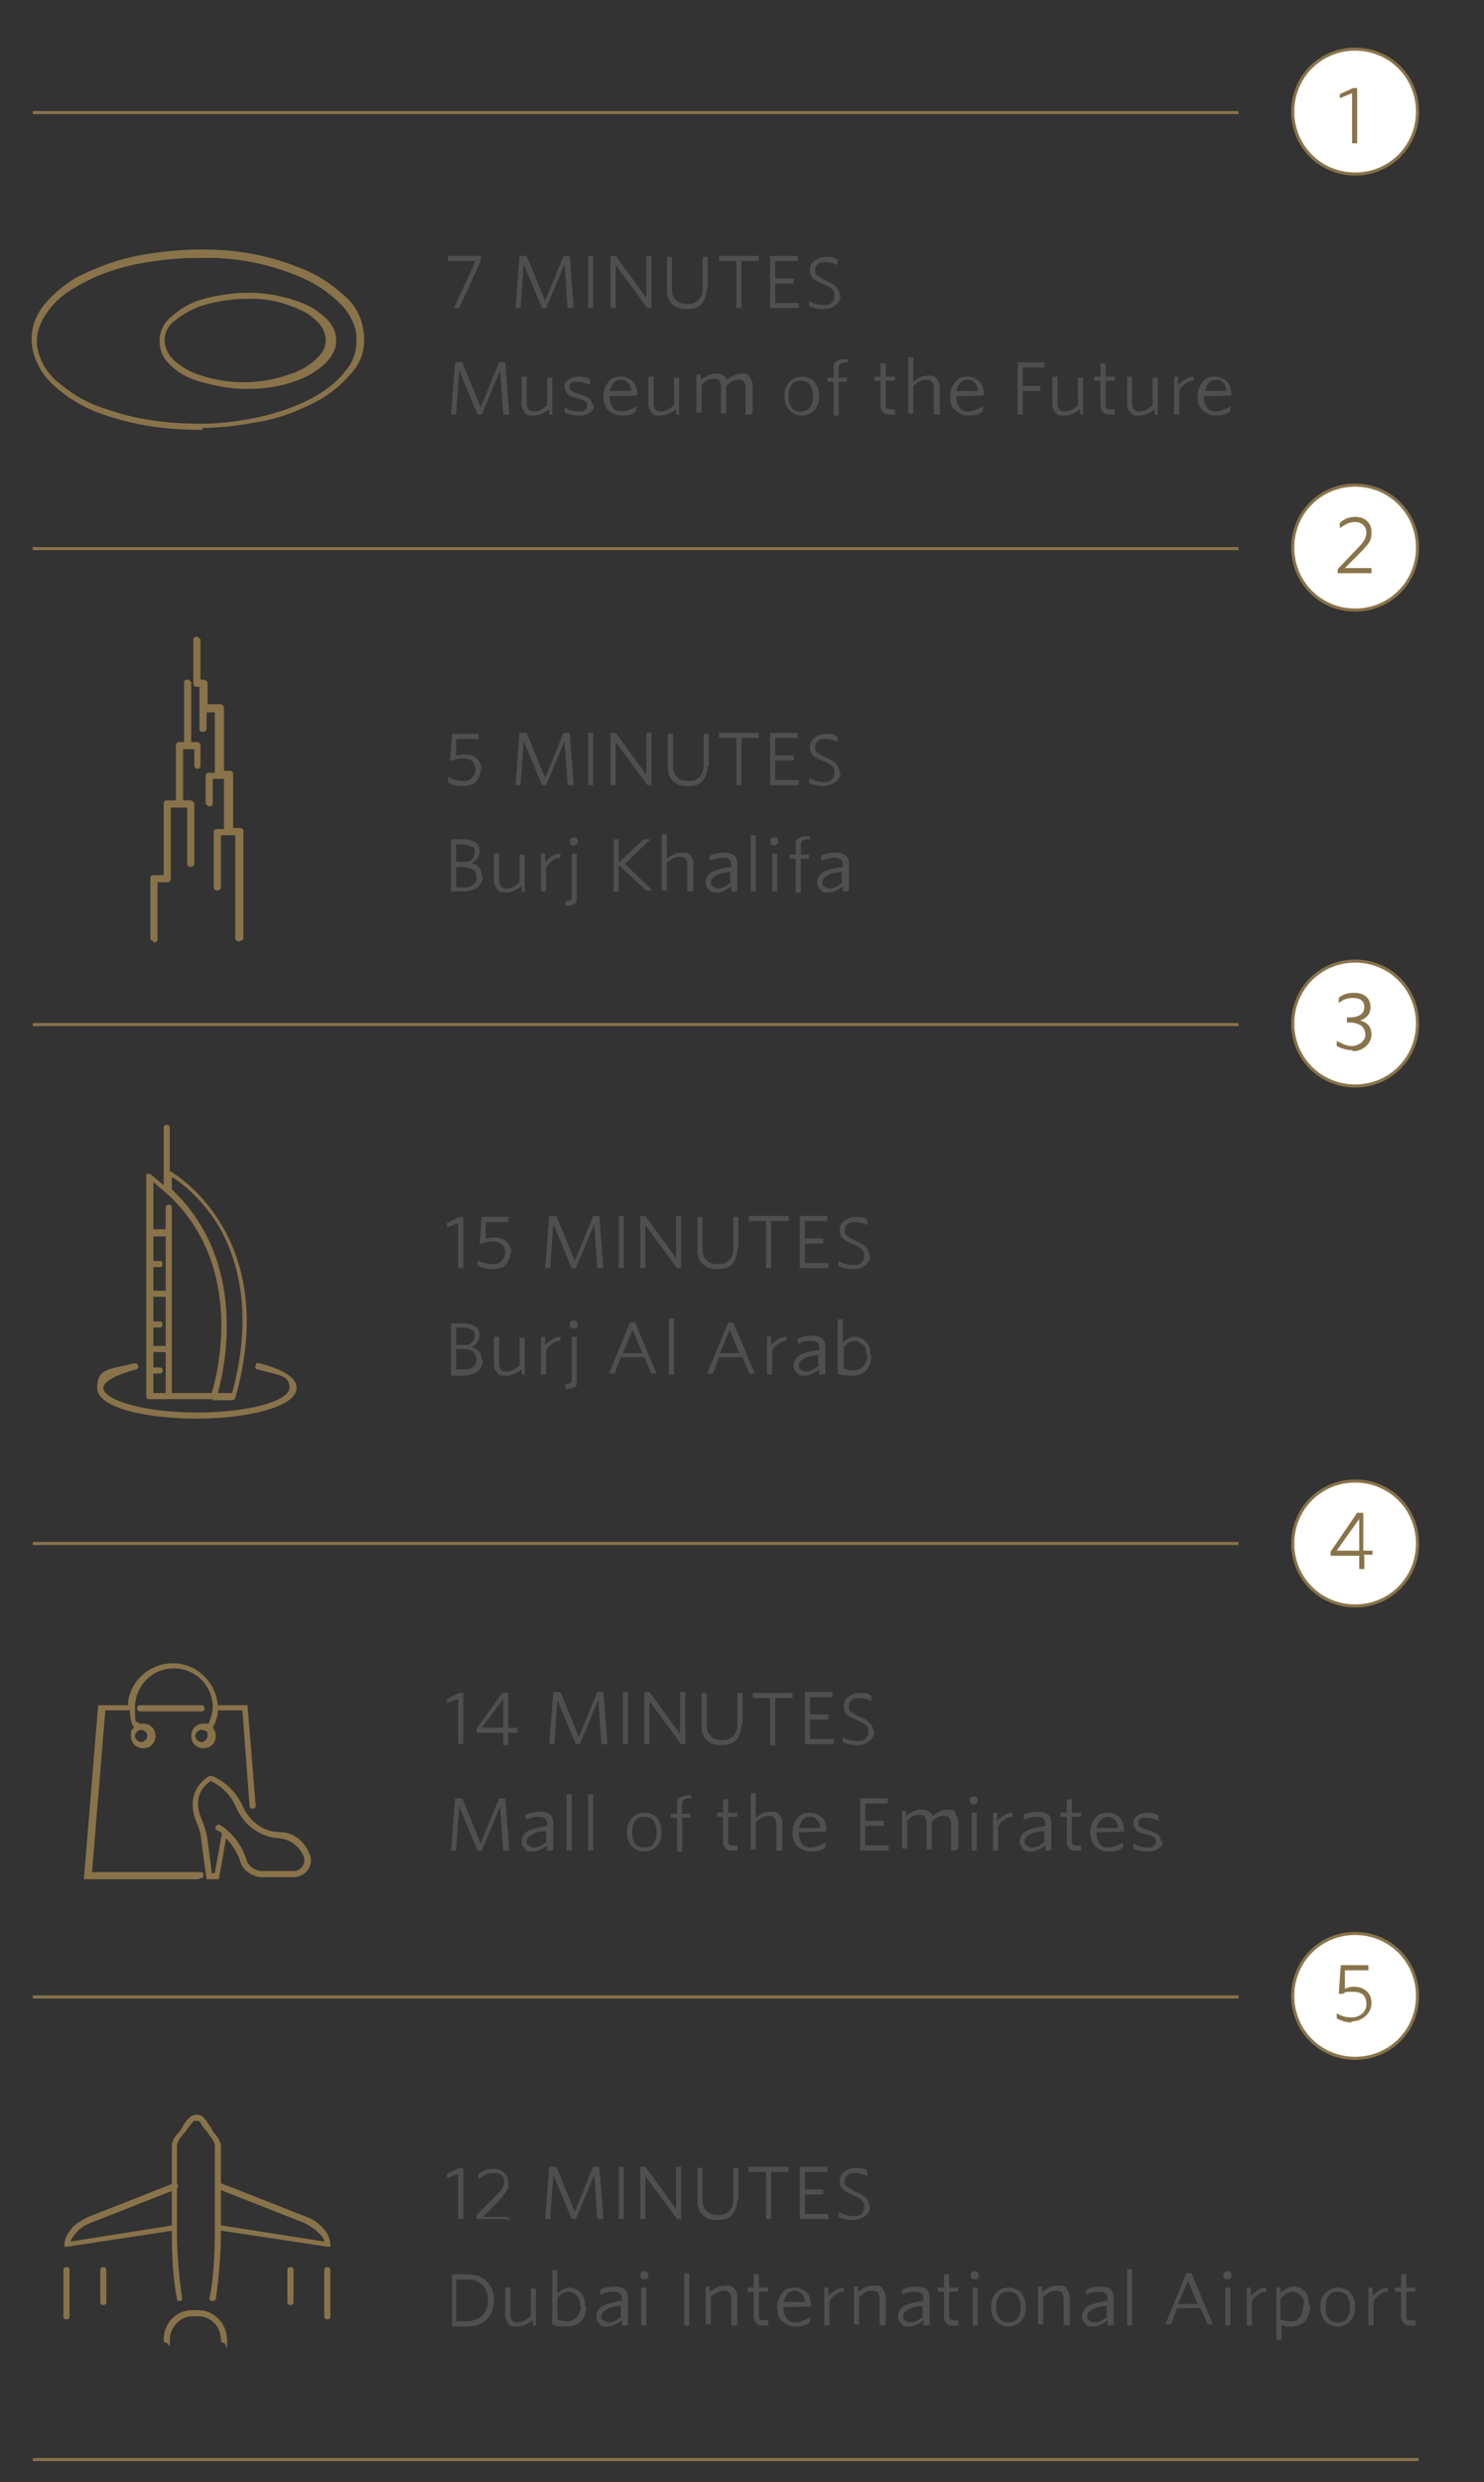 <?xml version="1.0" encoding="UTF-8"?> <svg xmlns="http://www.w3.org/2000/svg" xmlns:xlink="http://www.w3.org/1999/xlink" id="Layer_1" data-name="Layer 1" version="1.1" viewBox="0 0 145.1 242.5"><rect x="0" y="0" width="145.1" height="242.5" fill="#333333" stroke="none"/><defs><style> .cls-1 { clip-path: url(#clippath); } .cls-2, .cls-3 { fill: none; } .cls-2, .cls-4, .cls-5, .cls-6 { stroke-width: 0px; } .cls-3 { stroke: #89734a; stroke-miterlimit: 10; stroke-width: .3px; } .cls-7 { clip-path: url(#clippath-1); } .cls-8 { clip-path: url(#clippath-2); } .cls-9 { isolation: isolate; } .cls-4 { fill: #89734a; } .cls-5 { fill: #fff; } .cls-6 { fill: #4f4f4e; } </style><clipPath id="clippath"><rect class="cls-2" y="-60.5" width="145.1" height="303"></rect></clipPath><clipPath id="clippath-1"><rect class="cls-2" y="-60.5" width="145.1" height="303"></rect></clipPath><clipPath id="clippath-2"><rect class="cls-2" y="-60.5" width="145.1" height="303"></rect></clipPath></defs><g class="cls-1"><g><path class="cls-5" d="M132.5,201.1c3.4,0,6.1-2.7,6.1-6.1s-2.7-6.1-6.1-6.1-6.1,2.7-6.1,6.1,2.7,6.1,6.1,6.1"></path><path class="cls-3" d="M132.5,201.1c3.4,0,6.1-2.7,6.1-6.1s-2.7-6.1-6.1-6.1-6.1,2.7-6.1,6.1,2.7,6.1,6.1,6.1Z"></path><path class="cls-5" d="M132.5,156.9c3.4,0,6.1-2.7,6.1-6.1s-2.7-6.1-6.1-6.1-6.1,2.7-6.1,6.1,2.7,6.1,6.1,6.1"></path><path class="cls-3" d="M132.5,156.9c3.4,0,6.1-2.7,6.1-6.1s-2.7-6.1-6.1-6.1-6.1,2.7-6.1,6.1,2.7,6.1,6.1,6.1Z"></path><path class="cls-5" d="M132.5,106.1c3.4,0,6.1-2.7,6.1-6.1s-2.7-6.1-6.1-6.1-6.1,2.7-6.1,6.1,2.7,6.1,6.1,6.1"></path><path class="cls-3" d="M132.5,106.1c3.4,0,6.1-2.7,6.1-6.1s-2.7-6.1-6.1-6.1-6.1,2.7-6.1,6.1,2.7,6.1,6.1,6.1Z"></path><path class="cls-5" d="M132.5,59.6c3.4,0,6.1-2.7,6.1-6.1s-2.7-6.1-6.1-6.1-6.1,2.7-6.1,6.1,2.7,6.1,6.1,6.1"></path><path class="cls-3" d="M132.5,59.6c3.4,0,6.1-2.7,6.1-6.1s-2.7-6.1-6.1-6.1-6.1,2.7-6.1,6.1,2.7,6.1,6.1,6.1Z"></path><path class="cls-5" d="M132.5,17c3.4,0,6.1-2.7,6.1-6.1s-2.7-6.1-6.1-6.1-6.1,2.7-6.1,6.1,2.7,6.1,6.1,6.1"></path><path class="cls-3" d="M132.5,17c3.4,0,6.1-2.7,6.1-6.1s-2.7-6.1-6.1-6.1-6.1,2.7-6.1,6.1,2.7,6.1,6.1,6.1Z"></path></g></g><g class="cls-9"><g class="cls-9"><path class="cls-6" d="M47,25.5l-2.1,4.6h-.5c0-.1,2.1-4.6,2.1-4.6h-2.7v-.5c0,0,3.2,0,3.2,0v.4Z"></path></g></g><g class="cls-9"><g class="cls-9"><path class="cls-6" d="M56,30.1h-.5l-.3-4.3-1.8,4.3h-.4l-1.8-4.3-.3,4.3h-.5l.4-5.1h.7l1.8,4.4,1.8-4.4h.6l.4,5.1Z"></path></g><g class="cls-9"><path class="cls-6" d="M58,30.1h-.5v-5.1h.5v5.1Z"></path></g></g><g class="cls-9"><g class="cls-9"><path class="cls-6" d="M63.7,30.1h-.4l-3.1-4.2v4.2h-.5v-5.1h.5l3,4.1v-4.1h.5v5.1Z"></path></g><g class="cls-9"><path class="cls-6" d="M69.1,28.2c0,.6-.2,1.1-.5,1.5-.4.4-.8.5-1.5.5s-1.1-.2-1.4-.5c-.4-.4-.5-.8-.5-1.4v-3.2h.5v3.1c0,.5.1.9.4,1.1.2.3.6.4,1.1.4s.8-.1,1.1-.4.4-.7.4-1.1v-3.1h.5v3.1Z"></path></g></g><g class="cls-9"><g class="cls-9"><path class="cls-6" d="M74.2,25.5h-1.7v4.6h-.5v-4.6h-1.7v-.5h3.9v.5Z"></path></g></g><g class="cls-9"><g class="cls-9"><path class="cls-6" d="M78.1,30.1h-2.8v-5.1h2.7v.5h-2.2v1.7h1.8v.5c0,0-1.8,0-1.8,0v1.9h2.3v.5Z"></path></g></g><g class="cls-9"><g class="cls-9"><path class="cls-6" d="M82.2,28.8c0,.4-.2.8-.5,1-.3.3-.7.4-1.2.4s-1-.1-1.4-.3v-.5c.5.3,1,.4,1.4.4s.6,0,.8-.2.3-.4.3-.7,0-.4-.2-.6-.4-.3-.8-.5c-.5-.2-.9-.4-1.1-.6s-.3-.5-.3-.8.1-.7.4-.9c.3-.2.6-.4,1.1-.4s.9,0,1.2.3v.5c-.4-.2-.8-.3-1.2-.3s-.5,0-.7.2c-.2.1-.3.3-.3.6s0,.4.2.5c.1.1.4.3.8.5.5.2.9.4,1.1.7.2.2.3.5.3.9Z"></path></g></g><g class="cls-9"><g class="cls-9"><path class="cls-6" d="M49.7,40.5h-.5l-.3-4.3-1.8,4.3h-.4l-1.8-4.3-.3,4.3h-.5l.4-5.1h.7l1.8,4.4,1.8-4.4h.6l.4,5.1Z"></path></g><g class="cls-9"><path class="cls-6" d="M54.1,40.5h-.4v-.5c-.6.4-1,.6-1.5.6s-.7,0-.9-.3-.3-.5-.3-.8v-2.7h.5v2.6c0,.5.2.8.7.8s.8-.2,1.3-.6v-2.7h.5v3.7Z"></path></g></g><g class="cls-9"><g class="cls-9"><path class="cls-6" d="M58.1,39.5c0,.3-.1.6-.4.8-.3.2-.6.3-1.1.3s-1-.1-1.4-.3v-.5c.5.3,1,.4,1.4.4s.5,0,.6-.2c.2-.1.2-.2.2-.4s0-.3-.2-.4-.4-.2-.8-.3c-.4-.1-.8-.2-.9-.4s-.3-.4-.3-.7.1-.5.4-.7c.2-.2.6-.3.9-.3s.8,0,1.2.3v.5c-.5-.2-.8-.3-1.2-.3s-.5,0-.6.1c-.1,0-.2.2-.2.4s0,.3.2.4.4.2.7.3c.5.1.8.3,1,.4.2.2.3.4.3.7Z"></path></g><g class="cls-9"><path class="cls-6" d="M62.3,40.1c-.4.4-.9.5-1.5.5s-.9-.2-1.3-.5-.5-.8-.5-1.4.2-1,.5-1.4c.3-.4.7-.5,1.2-.5s.9.2,1.2.5c.3.3.4.8.4,1.3h0c0,.1-2.7.1-2.7.1,0,.5.1.8.3,1.1.2.3.5.4.9.4s.9-.2,1.4-.5v.5ZM60.7,37.1c-.3,0-.5.1-.7.3-.2.2-.3.5-.4.8h2.1c0-.3-.1-.6-.3-.8s-.4-.3-.7-.3Z"></path></g></g><g class="cls-9"><g class="cls-9"><path class="cls-6" d="M66.5,40.5h-.4v-.5c-.6.4-1,.6-1.5.6s-.7,0-.9-.3-.3-.5-.3-.8v-2.7h.5v2.6c0,.5.2.8.7.8s.8-.2,1.3-.6v-2.7h.5v3.7Z"></path><path class="cls-6" d="M73.4,40.5h-.5v-2.6c0-.5-.2-.8-.7-.8s-.8.2-1.2.6v2.7h-.5v-2.6c0-.5-.2-.8-.7-.8s-.8.2-1.2.6v2.7h-.5v-3.7h.4v.5c.6-.4,1-.6,1.5-.6s.9.2,1.1.6c.5-.4,1-.6,1.4-.6s.7,0,.8.3.3.5.3.8v2.7Z"></path></g></g><g class="cls-9"><g class="cls-9"><path class="cls-6" d="M79.6,37.3c.3.3.5.8.5,1.4s-.2,1.1-.5,1.4c-.3.3-.7.5-1.2.5s-.9-.2-1.2-.5c-.3-.3-.5-.8-.5-1.4s.2-1.1.5-1.4c.3-.3.7-.5,1.2-.5s.9.2,1.3.5ZM79.5,38.7c0-.4-.1-.8-.3-1.1s-.5-.4-.9-.4-.7.1-.9.4-.3.6-.3,1.1.1.8.3,1.1c.2.3.5.4.9.4s.7-.1.9-.4c.2-.3.3-.6.3-1.1Z"></path></g></g><g class="cls-9"><g class="cls-9"><path class="cls-6" d="M82.9,35.4c-.1,0-.2,0-.3,0-.4,0-.6.2-.6.6v.9h.8v.4c0,0-.8,0-.8,0v3.3h-.5v-3.3h-.6v-.4h.6v-.9c0-.3,0-.6.3-.7.2-.2.5-.2.8-.2s.2,0,.3,0v.5Z"></path><path class="cls-6" d="M87.6,40.5c-.2,0-.3,0-.5,0-.3,0-.6,0-.7-.2-.2-.1-.3-.4-.3-.7v-2.4h-.6v-.4h.6v-1.3h.5c0,0,0,1.3,0,1.3h.9v.4c0,0-.9,0-.9,0v2.3c0,.2,0,.3.1.4,0,0,.2.1.4.1s.3,0,.4,0v.4Z"></path></g><g class="cls-9"><path class="cls-6" d="M91.8,40.5h-.5v-2.6c0-.5-.2-.8-.7-.8s-.8.2-1.3.6v2.7h-.5v-5.5h.5c0,0,0,2.4,0,2.4.5-.4.9-.6,1.4-.6s.7,0,.9.3.3.5.3.8v2.7Z"></path></g></g><g class="cls-9"><g class="cls-9"><path class="cls-6" d="M96.2,40.1c-.4.4-.9.5-1.5.5s-.9-.2-1.3-.5-.5-.8-.5-1.4.2-1,.5-1.4c.3-.4.7-.5,1.2-.5s.9.2,1.2.5.4.8.4,1.3h0c0,.1-2.7.1-2.7.1,0,.5.1.8.3,1.1.2.3.5.4.9.4s.9-.2,1.4-.5v.5ZM94.6,37.1c-.3,0-.5.1-.7.3-.2.2-.3.5-.4.8h2.1c0-.3-.1-.6-.3-.8-.2-.2-.4-.3-.7-.3Z"></path></g></g><g class="cls-9"><g class="cls-9"><path class="cls-6" d="M102.1,35.9h-2.1v1.8h1.7v.5c0,0-1.7,0-1.7,0v2.3h-.5v-5.1h2.6v.5Z"></path></g></g><g class="cls-9"><g class="cls-9"><path class="cls-6" d="M106,40.5h-.4v-.5c-.6.4-1,.6-1.5.6s-.7,0-.9-.3c-.2-.2-.3-.5-.3-.8v-2.7h.5v2.6c0,.5.2.8.7.8s.8-.2,1.3-.6v-2.7h.5v3.7Z"></path><path class="cls-6" d="M109.1,40.5c-.2,0-.3,0-.5,0-.3,0-.6,0-.7-.2-.2-.1-.3-.4-.3-.7v-2.4h-.6v-.4h.6v-1.3h.5c0,0,0,1.3,0,1.3h.9v.4c0,0-.9,0-.9,0v2.3c0,.2,0,.3.1.4s.2.1.4.1.3,0,.4,0v.4Z"></path></g><g class="cls-9"><path class="cls-6" d="M113.3,40.5h-.4v-.5c-.6.4-1,.6-1.5.6s-.7,0-.9-.3c-.2-.2-.3-.5-.3-.8v-2.7h.5v2.6c0,.5.2.8.7.8s.8-.2,1.3-.6v-2.7h.5v3.7Z"></path></g></g><g class="cls-9"><g class="cls-9"><path class="cls-6" d="M116.7,37.2c-.3,0-.6.1-.8.3-.3.2-.5.4-.6.7v2.3h-.5v-3.7h.4v.8c.5-.5,1-.8,1.5-.8v.5Z"></path><path class="cls-6" d="M120.4,40.1c-.4.4-.9.5-1.5.5s-.9-.2-1.3-.5-.5-.8-.5-1.4.2-1,.5-1.4c.3-.4.7-.5,1.2-.5s.9.2,1.2.5.4.8.4,1.3h0c0,.1-2.7.1-2.7.1,0,.5.1.8.3,1.1.2.3.5.4.9.4s.9-.2,1.4-.5v.5ZM118.9,37.1c-.3,0-.5.1-.7.3-.2.2-.3.5-.4.8h2.1c0-.3-.1-.6-.3-.8-.2-.2-.4-.3-.7-.3Z"></path></g></g><g class="cls-9"><g class="cls-9"><path class="cls-6" d="M47,75.2c0,.5-.2.9-.5,1.2s-.8.4-1.3.4-1-.1-1.4-.4v-.5c.5.3,1,.4,1.4.4s.7,0,.9-.3c.2-.2.4-.5.4-.8s-.1-.6-.3-.8c-.2-.2-.5-.3-.9-.3s-.7,0-1,.2h-.3c0,0,.2-2.6.2-2.6h2.6v.5c0,0-2.2,0-2.2,0v1.6c.2,0,.5-.1.8-.1.5,0,.9.1,1.2.4s.5.6.5,1.1Z"></path></g></g><g class="cls-9"><g class="cls-9"><path class="cls-6" d="M56,76.7h-.5l-.3-4.3-1.8,4.3h-.4l-1.8-4.3-.3,4.3h-.5l.4-5.1h.7l1.8,4.4,1.8-4.4h.6l.4,5.1Z"></path></g><g class="cls-9"><path class="cls-6" d="M58,76.7h-.5v-5.1h.5v5.1Z"></path></g></g><g class="cls-9"><g class="cls-9"><path class="cls-6" d="M63.7,76.7h-.4l-3.1-4.2v4.2h-.5v-5.1h.5l3,4.1v-4.1h.5v5.1Z"></path></g><g class="cls-9"><path class="cls-6" d="M69.2,74.8c0,.6-.2,1.1-.5,1.5-.4.4-.8.5-1.5.5s-1.1-.2-1.4-.5c-.4-.4-.5-.8-.5-1.4v-3.2h.5v3.1c0,.5.1.9.4,1.1.2.3.6.4,1.1.4s.8-.1,1.1-.4.4-.7.4-1.1v-3.1h.5v3.1Z"></path></g></g><g class="cls-9"><g class="cls-9"><path class="cls-6" d="M74.2,72.1h-1.7v4.6h-.5v-4.6h-1.7v-.5h3.9v.5Z"></path></g></g><g class="cls-9"><g class="cls-9"><path class="cls-6" d="M78.1,76.7h-2.8v-5.1h2.7v.5h-2.2v1.7h1.8v.5c0,0-1.8,0-1.8,0v1.9h2.3v.5Z"></path></g></g><g class="cls-9"><g class="cls-9"><path class="cls-6" d="M82.2,75.4c0,.4-.2.8-.5,1s-.7.4-1.2.4-1-.1-1.4-.3v-.5c.5.3,1,.4,1.4.4s.6,0,.8-.2c.2-.2.3-.4.3-.7s0-.4-.2-.6c-.2-.2-.4-.3-.8-.5-.5-.2-.9-.4-1.1-.6s-.3-.5-.3-.8.1-.7.4-.9c.3-.2.6-.4,1.1-.4s.9,0,1.2.3v.5c-.4-.2-.8-.3-1.2-.3s-.5,0-.7.2c-.2.1-.3.3-.3.6s0,.4.2.5c.1.1.4.3.8.5.5.2.9.4,1.1.7s.3.5.3.9Z"></path></g></g><g class="cls-9"><g class="cls-9"><path class="cls-6" d="M47.2,85.6c0,.5-.2.8-.5,1.1-.3.2-.8.4-1.4.4h-1.2v-5.1h1.2c.5,0,.9.1,1.2.3.3.2.4.5.4.9s-.3.9-.8,1.1c.7.2,1,.6,1,1.2ZM46.4,83.3c0-.3,0-.5-.3-.6-.2-.1-.5-.2-.8-.2h-.7v1.7h.7c.4,0,.6,0,.8-.2.2-.2.3-.4.3-.7ZM46.6,85.7c0-.3-.1-.6-.3-.7s-.6-.3-1-.3h-.7v2h.7c.4,0,.7,0,1-.3s.3-.4.3-.7Z"></path></g></g><g class="cls-9"><g class="cls-9"><path class="cls-6" d="M51.4,87.1h-.4v-.5c-.6.4-1,.6-1.5.6s-.7,0-.9-.3-.3-.5-.3-.8v-2.7h.5v2.6c0,.5.2.8.7.8s.8-.2,1.3-.6v-2.7h.5v3.7Z"></path></g></g><g class="cls-9"><g class="cls-9"><path class="cls-6" d="M54.8,83.8c-.3,0-.6.1-.8.3s-.5.4-.6.7v2.3h-.5v-3.7h.4v.8c.5-.5,1-.8,1.5-.8v.5Z"></path></g></g><g class="cls-9"><g class="cls-9"><path class="cls-6" d="M56.4,87.7c0,.3,0,.5-.2.6s-.4.2-.6.2-.2,0-.3,0v-.5s.1,0,.2,0c.3,0,.4-.1.4-.4v-4.2h.5v4.3ZM56.4,81.9c0,0,.1.2.1.3s0,.2-.1.3c0,0-.2.1-.3.1s-.2,0-.3-.1c0,0-.1-.2-.1-.3s0-.2.1-.3.2-.1.3-.1.2,0,.3.1Z"></path><path class="cls-6" d="M63.8,87h-.6c0,.1-2.7-2.5-2.7-2.5v2.6h-.5v-5.1h.5v2.3l2.4-2.3h.7l-2.5,2.4,2.7,2.6Z"></path></g><g class="cls-9"><path class="cls-6" d="M67.7,87.1h-.5v-2.6c0-.5-.2-.8-.7-.8s-.8.2-1.3.6v2.7h-.5v-5.5h.5c0,0,0,2.4,0,2.4.5-.4.9-.6,1.4-.6s.7,0,.9.3c.2.2.3.5.3.8v2.7Z"></path></g></g><g class="cls-9"><g class="cls-9"><path class="cls-6" d="M71.9,87.1h-.4v-.5c-.5.4-1,.6-1.4.6s-.6,0-.8-.3c-.2-.2-.3-.4-.3-.7s.2-.8.6-1c.4-.2,1-.4,1.9-.5v-.2c0-.5-.3-.7-.8-.7s-.9.1-1.3.3v-.5c.4-.2.9-.3,1.4-.3.9,0,1.3.4,1.3,1.1v2.6ZM71.4,86.2v-1c-.7,0-1.2.2-1.5.4-.3.2-.4.4-.4.6s0,.3.2.4.3.2.5.2c.4,0,.8-.2,1.3-.6Z"></path></g></g><g class="cls-9"><g class="cls-9"><path class="cls-6" d="M73.9,87.1h-.5v-5.5h.5c0,0,0,5.5,0,5.5Z"></path></g><g class="cls-9"><path class="cls-6" d="M76,81.9c0,0,.1.2.1.3s0,.2-.1.3c0,0-.2.1-.3.1s-.2,0-.3-.1c0,0-.1-.2-.1-.3s0-.2.1-.3c0,0,.2-.1.3-.1s.2,0,.3.1ZM76,87.1h-.5v-3.7h.5v3.7Z"></path></g></g><g class="cls-9"><g class="cls-9"><path class="cls-6" d="M79.2,82c-.1,0-.2,0-.3,0-.4,0-.6.2-.6.6v.9h.8v.4c0,0-.8,0-.8,0v3.3h-.5v-3.3h-.6v-.4h.6v-.9c0-.3,0-.6.3-.7.2-.2.5-.2.8-.2s.2,0,.3,0v.5Z"></path></g></g><g class="cls-9"><g class="cls-9"><path class="cls-6" d="M82.8,87.1h-.4v-.5c-.5.4-1,.6-1.4.6s-.6,0-.8-.3c-.2-.2-.3-.4-.3-.7s.2-.8.6-1,1-.4,1.9-.5v-.2c0-.5-.3-.7-.8-.7s-.9.1-1.3.3v-.5c.4-.2.9-.3,1.4-.3.9,0,1.3.4,1.3,1.1v2.6ZM82.3,86.2v-1c-.7,0-1.2.2-1.5.4-.3.2-.4.4-.4.6s0,.3.2.4c.1.1.3.2.5.2.4,0,.8-.2,1.3-.6Z"></path></g></g><g class="cls-9"><g class="cls-9"><path class="cls-6" d="M45.3,123.9h-.5v-4.4l-1.1.4v-.4c0,0,1.2-.6,1.2-.6h.4v5Z"></path></g></g><g class="cls-9"><g class="cls-9"><path class="cls-6" d="M49.9,122.4c0,.5-.2.9-.5,1.2s-.8.4-1.3.4-1-.1-1.4-.4v-.5c.5.3,1,.4,1.4.4s.7,0,.9-.3c.2-.2.4-.5.4-.8s-.1-.6-.3-.8c-.2-.2-.5-.3-.9-.3s-.7,0-1,.2h-.3c0,0,.2-2.6.2-2.6h2.6v.5c0,0-2.2,0-2.2,0v1.6c.2,0,.5-.1.8-.1.5,0,.9.1,1.2.4.3.3.5.6.5,1.1Z"></path></g></g><g class="cls-9"><g class="cls-9"><path class="cls-6" d="M58.9,123.9h-.5l-.3-4.3-1.8,4.3h-.4l-1.8-4.3-.3,4.3h-.5l.4-5.1h.7l1.8,4.4,1.8-4.4h.6l.4,5.1Z"></path></g><g class="cls-9"><path class="cls-6" d="M61,123.9h-.5v-5.1h.5v5.1Z"></path></g></g><g class="cls-9"><g class="cls-9"><path class="cls-6" d="M66.6,123.9h-.4l-3.1-4.2v4.2h-.5v-5.1h.5l3,4.1v-4.1h.5v5.1Z"></path></g><g class="cls-9"><path class="cls-6" d="M72.1,122c0,.6-.2,1.1-.5,1.5-.4.4-.8.5-1.5.5s-1.1-.2-1.4-.5c-.4-.4-.5-.8-.5-1.4v-3.2h.5v3.1c0,.5.1.9.4,1.1.2.3.6.4,1.1.4s.8-.1,1.1-.4.4-.7.4-1.1v-3.1h.5v3.1Z"></path></g></g><g class="cls-9"><g class="cls-9"><path class="cls-6" d="M77.1,119.3h-1.7v4.6h-.5v-4.6h-1.7v-.5h3.9v.5Z"></path></g></g><g class="cls-9"><g class="cls-9"><path class="cls-6" d="M81,123.9h-2.8v-5.1h2.7v.5h-2.2v1.7h1.8v.5c0,0-1.8,0-1.8,0v1.9h2.3v.5Z"></path></g></g><g class="cls-9"><g class="cls-9"><path class="cls-6" d="M85.1,122.6c0,.4-.2.8-.5,1-.3.3-.7.4-1.2.4s-1-.1-1.4-.3v-.5c.5.3,1,.4,1.4.4s.6,0,.8-.2.3-.4.3-.7,0-.4-.2-.6-.4-.3-.8-.5c-.5-.2-.9-.4-1.1-.6s-.3-.5-.3-.8.1-.7.4-.9c.3-.2.6-.4,1.1-.4s.9,0,1.2.3v.5c-.4-.2-.8-.3-1.2-.3s-.5,0-.7.2c-.2.1-.3.3-.3.6s0,.4.2.5c.1.1.4.3.8.5.5.2.9.4,1.1.7.2.2.3.5.3.9Z"></path></g></g><g class="cls-9"><g class="cls-9"><path class="cls-6" d="M47.2,132.9c0,.5-.2.8-.5,1.1-.3.2-.8.4-1.4.4h-1.2v-5.1h1.2c.5,0,.9.1,1.2.3.3.2.4.5.4.9s-.3.9-.8,1.1c.7.2,1,.6,1,1.2ZM46.4,130.5c0-.3,0-.5-.3-.6-.2-.1-.5-.2-.8-.2h-.7v1.7h.7c.4,0,.6,0,.8-.2.2-.2.3-.4.3-.7ZM46.6,132.9c0-.3-.1-.6-.3-.8s-.6-.3-1-.3h-.7v2h.7c.4,0,.7,0,1-.3.2-.2.3-.4.3-.7Z"></path></g></g><g class="cls-9"><g class="cls-9"><path class="cls-6" d="M51.4,134.3h-.4v-.5c-.6.4-1,.6-1.5.6s-.7,0-.9-.3c-.2-.2-.3-.5-.3-.8v-2.7h.5v2.6c0,.5.2.8.7.8s.8-.2,1.3-.6v-2.7h.5v3.7Z"></path></g></g><g class="cls-9"><g class="cls-9"><path class="cls-6" d="M54.8,131c-.3,0-.6.1-.8.3-.3.2-.5.4-.6.7v2.3h-.5v-3.7h.4v.8c.5-.5,1-.8,1.5-.8v.5Z"></path></g></g><g class="cls-9"><g class="cls-9"><path class="cls-6" d="M56.4,134.9c0,.3,0,.5-.2.6-.2.1-.4.2-.6.2s-.2,0-.3,0v-.5s.1,0,.2,0c.3,0,.4-.1.4-.4v-4.2h.5v4.3ZM56.4,129.1c0,0,.1.2.1.3s0,.2-.1.3-.2.1-.3.1-.2,0-.3-.1-.1-.2-.1-.3,0-.2.1-.3.2-.1.3-.1.2,0,.3.1Z"></path><path class="cls-6" d="M59.5,134.3l2.1-5.1h.5l2.1,5h-.5c0,.1-.7-1.6-.7-1.6h-2.3l-.6,1.6h-.6ZM61.9,129.8l-1,2.4h1.9l-1-2.4Z"></path><path class="cls-6" d="M65.9,134.3h-.5v-5.5h.5c0,0,0,5.5,0,5.5Z"></path></g><g class="cls-9"><path class="cls-6" d="M69.1,134.3l2.1-5.1h.5l2.1,5h-.5c0,.1-.7-1.6-.7-1.6h-2.3l-.6,1.6h-.6ZM71.4,129.8l-1,2.4h1.9l-1-2.4Z"></path></g></g><g class="cls-9"><g class="cls-9"><path class="cls-6" d="M76.9,131c-.3,0-.6.1-.8.3-.3.2-.5.4-.6.7v2.3h-.5v-3.7h.4v.8c.5-.5,1-.8,1.5-.8v.5Z"></path></g></g><g class="cls-9"><g class="cls-9"><path class="cls-6" d="M80.5,134.3h-.4v-.5c-.5.4-1,.6-1.4.6s-.6,0-.8-.3c-.2-.2-.3-.4-.3-.7s.2-.8.6-1c.4-.2,1-.4,1.9-.5v-.2c0-.5-.3-.7-.8-.7s-.9.1-1.3.3v-.5c.4-.2.9-.3,1.4-.3.9,0,1.3.4,1.3,1.1v2.6ZM80,133.4v-1c-.7,0-1.2.2-1.5.4-.3.2-.4.4-.4.6s0,.3.2.4c.1.1.3.2.5.2.4,0,.8-.2,1.3-.6Z"></path></g></g><g class="cls-9"><g class="cls-9"><path class="cls-6" d="M85.2,132.4c0,.7-.2,1.2-.5,1.5-.3.3-.8.5-1.4.5s-.9,0-1.4-.2v-5.3h.5c0,0,0,2.3,0,2.3.4-.4.8-.6,1.2-.6s.8.2,1.1.5c.3.3.4.8.4,1.4ZM84.7,132.4c0-.4,0-.8-.3-1s-.5-.4-.8-.4-.8.2-1.1.6v2.1c.3.1.6.2.9.2s.7-.1,1-.4c.2-.3.4-.6.4-1.2Z"></path></g></g><g class="cls-9"><g class="cls-9"><path class="cls-6" d="M45.3,170.4h-.5v-4.4l-1.1.4v-.4c0,0,1.2-.6,1.2-.6h.4v5Z"></path></g></g><g class="cls-9"><g class="cls-9"><path class="cls-6" d="M50.6,169.3h-.9v1.2h-.5v-1.2h-2.6v-.4l2.5-3.5h.6v3.4h.9v.4ZM49.2,168.8v-2.8l-2.1,2.8h2.1Z"></path></g></g><g class="cls-9"><g class="cls-9"><path class="cls-6" d="M59.3,170.4h-.5l-.3-4.3-1.8,4.3h-.4l-1.8-4.3-.3,4.3h-.5l.4-5.1h.7l1.8,4.4,1.8-4.4h.6l.4,5.1Z"></path></g><g class="cls-9"><path class="cls-6" d="M61.4,170.4h-.5v-5.1h.5v5.1Z"></path></g></g><g class="cls-9"><g class="cls-9"><path class="cls-6" d="M67,170.4h-.4l-3.1-4.2v4.2h-.5v-5.1h.5l3,4.1v-4.1h.5v5.1Z"></path></g><g class="cls-9"><path class="cls-6" d="M72.5,168.5c0,.6-.2,1.1-.5,1.5-.4.4-.8.5-1.5.5s-1.1-.2-1.4-.5c-.4-.4-.5-.8-.5-1.4v-3.2h.5v3.1c0,.5.1.9.4,1.1.2.3.6.4,1.1.4s.8-.1,1.1-.4.4-.7.4-1.1v-3.1h.5v3.1Z"></path></g></g><g class="cls-9"><g class="cls-9"><path class="cls-6" d="M77.5,165.9h-1.7v4.6h-.5v-4.6h-1.7v-.5h3.9v.5Z"></path></g></g><g class="cls-9"><g class="cls-9"><path class="cls-6" d="M81.5,170.4h-2.8v-5.1h2.7v.5h-2.2v1.7h1.8v.5c0,0-1.8,0-1.8,0v1.9h2.3v.5Z"></path></g></g><g class="cls-9"><g class="cls-9"><path class="cls-6" d="M85.5,169.1c0,.4-.2.8-.5,1-.3.3-.7.4-1.2.4s-1-.1-1.4-.3v-.5c.5.3,1,.4,1.4.4s.6,0,.8-.2.3-.4.3-.7,0-.4-.2-.6-.4-.3-.8-.5c-.5-.2-.9-.4-1.1-.6s-.3-.5-.3-.8.1-.7.4-.9c.3-.2.6-.4,1.1-.4s.9,0,1.2.3v.5c-.4-.2-.8-.3-1.2-.3s-.5,0-.7.2c-.2.1-.3.3-.3.6s0,.4.2.5c.1.1.4.3.8.5.5.2.9.4,1.1.7.2.2.3.5.3.9Z"></path></g></g><g class="cls-9"><g class="cls-9"><path class="cls-6" d="M49.7,180.8h-.5l-.3-4.3-1.8,4.3h-.4l-1.8-4.3-.3,4.3h-.5l.4-5.1h.7l1.8,4.4,1.8-4.4h.6l.4,5.1Z"></path></g></g><g class="cls-9"><g class="cls-9"><path class="cls-6" d="M53.9,180.8h-.4v-.5c-.5.4-1,.6-1.4.6s-.6,0-.8-.3c-.2-.2-.3-.4-.3-.7s.2-.8.6-1c.4-.2,1-.4,1.9-.5v-.2c0-.5-.3-.7-.8-.7s-.9.1-1.3.3v-.5c.4-.2.9-.3,1.4-.3.9,0,1.3.4,1.3,1.1v2.6ZM53.4,179.9v-1c-.7,0-1.2.2-1.5.4-.3.2-.4.4-.4.6s0,.3.2.4.3.2.5.2c.4,0,.8-.2,1.3-.6Z"></path></g></g><g class="cls-9"><g class="cls-9"><path class="cls-6" d="M55.9,180.8h-.5v-5.5h.5c0,0,0,5.5,0,5.5Z"></path><path class="cls-6" d="M58,180.8h-.5v-5.5h.5c0,0,0,5.5,0,5.5Z"></path></g></g><g class="cls-9"><g class="cls-9"><path class="cls-6" d="M64.2,177.6c.3.3.5.8.5,1.4s-.2,1.1-.5,1.4c-.3.3-.7.5-1.2.5s-.9-.2-1.2-.5c-.3-.3-.5-.8-.5-1.4s.2-1.1.5-1.4c.3-.3.7-.5,1.2-.5s.9.2,1.3.5ZM64.2,179c0-.4-.1-.8-.3-1.1s-.5-.4-.9-.4-.7.1-.9.4c-.2.3-.3.6-.3,1.1s.1.8.3,1.1c.2.3.5.4.9.4s.7-.1.9-.4c.2-.3.3-.6.3-1.1Z"></path></g></g><g class="cls-9"><g class="cls-9"><path class="cls-6" d="M67.6,175.7c-.1,0-.2,0-.3,0-.4,0-.6.2-.6.6v.9h.8v.4c0,0-.8,0-.8,0v3.3h-.5v-3.3h-.6v-.4h.6v-.9c0-.3,0-.6.3-.7s.5-.2.8-.2.2,0,.3,0v.5Z"></path><path class="cls-6" d="M72.2,180.8c-.2,0-.3,0-.5,0-.3,0-.6,0-.7-.2-.2-.1-.3-.4-.3-.7v-2.4h-.6v-.4h.6v-1.3h.5c0,0,0,1.3,0,1.3h.9v.4c0,0-.9,0-.9,0v2.3c0,.2,0,.3.1.4,0,0,.2.1.4.1s.3,0,.4,0v.4Z"></path></g><g class="cls-9"><path class="cls-6" d="M76.4,180.8h-.5v-2.6c0-.5-.2-.8-.7-.8s-.8.2-1.3.6v2.7h-.5v-5.5h.5c0,0,0,2.4,0,2.4.5-.4.9-.6,1.4-.6s.7,0,.9.3c.2.2.3.5.3.8v2.7Z"></path></g></g><g class="cls-9"><g class="cls-9"><path class="cls-6" d="M80.8,180.4c-.4.4-.9.5-1.5.5s-.9-.2-1.3-.5-.5-.8-.5-1.4.2-1,.5-1.4c.3-.4.7-.5,1.2-.5s.9.2,1.2.5.4.8.4,1.3h0c0,.1-2.7.1-2.7.1,0,.5.1.8.3,1.1.2.3.5.4.9.4s.9-.2,1.4-.5v.5ZM79.2,177.5c-.3,0-.5.1-.7.3-.2.2-.3.5-.4.8h2.1c0-.3-.1-.6-.3-.8-.2-.2-.4-.3-.7-.3Z"></path></g></g><g class="cls-9"><g class="cls-9"><path class="cls-6" d="M86.9,180.8h-2.8v-5.1h2.7v.5h-2.2v1.7h1.8v.5c0,0-1.8,0-1.8,0v1.9h2.3v.5Z"></path></g></g><g class="cls-9"><g class="cls-9"><path class="cls-6" d="M93.5,180.8h-.5v-2.6c0-.5-.2-.8-.7-.8s-.8.2-1.2.6v2.7h-.5v-2.6c0-.5-.2-.8-.7-.8s-.8.2-1.2.6v2.7h-.5v-3.7h.4v.5c.6-.4,1-.6,1.5-.6s.9.2,1.1.6c.5-.4,1-.6,1.4-.6s.7,0,.8.3.3.5.3.8v2.7Z"></path></g><g class="cls-9"><path class="cls-6" d="M95.5,175.6c0,0,.1.2.1.3s0,.2-.1.3-.2.1-.3.1-.2,0-.3-.1c0,0-.1-.2-.1-.3s0-.2.1-.3c0,0,.2-.1.3-.1s.2,0,.3.1ZM95.5,180.8h-.5v-3.7h.5v3.7Z"></path></g></g><g class="cls-9"><g class="cls-9"><path class="cls-6" d="M99,177.5c-.3,0-.6.1-.8.3-.3.2-.5.4-.6.7v2.3h-.5v-3.7h.4v.8c.5-.5,1-.8,1.5-.8v.5Z"></path></g></g><g class="cls-9"><g class="cls-9"><path class="cls-6" d="M102.6,180.8h-.4v-.5c-.5.4-1,.6-1.4.6s-.6,0-.8-.3c-.2-.2-.3-.4-.3-.7s.2-.8.6-1,1-.4,1.9-.5v-.2c0-.5-.3-.7-.8-.7s-.9.1-1.3.3v-.5c.4-.2.9-.3,1.4-.3.9,0,1.3.4,1.3,1.1v2.6ZM102.1,179.9v-1c-.7,0-1.2.2-1.5.4-.3.2-.4.4-.4.6s0,.3.2.4c.1.1.3.2.5.2.4,0,.8-.2,1.3-.6Z"></path></g></g><g class="cls-9"><g class="cls-9"><path class="cls-6" d="M105.8,180.8c-.2,0-.3,0-.5,0-.3,0-.6,0-.7-.2-.2-.1-.3-.4-.3-.7v-2.4h-.6v-.4h.6v-1.3h.5c0,0,0,1.3,0,1.3h.9v.4c0,0-.9,0-.9,0v2.3c0,.2,0,.3.1.4,0,0,.2.1.4.1s.3,0,.4,0v.4Z"></path></g></g><g class="cls-9"><g class="cls-9"><path class="cls-6" d="M109.9,180.4c-.4.4-.9.5-1.5.5s-.9-.2-1.3-.5c-.3-.3-.5-.8-.5-1.4s.2-1,.5-1.4c.3-.4.7-.5,1.2-.5s.9.2,1.2.5.4.8.4,1.3h0c0,.1-2.7.1-2.7.1,0,.5.1.8.3,1.1.2.3.5.4.9.4s.9-.2,1.4-.5v.5ZM108.3,177.5c-.3,0-.5.1-.7.3-.2.2-.3.5-.4.8h2.1c0-.3-.1-.6-.3-.8s-.4-.3-.7-.3Z"></path></g></g><g class="cls-9"><g class="cls-9"><path class="cls-6" d="M113.7,179.8c0,.3-.1.6-.4.8-.3.2-.6.3-1.1.3s-1-.1-1.4-.3v-.5c.5.3,1,.4,1.4.4s.5,0,.6-.2c.2-.1.2-.2.2-.4s0-.3-.2-.4c-.1-.1-.4-.2-.8-.3-.4-.1-.8-.2-.9-.4s-.3-.4-.3-.7.1-.5.4-.7c.2-.2.6-.3.9-.3s.8,0,1.2.3v.5c-.5-.2-.8-.3-1.2-.3s-.5,0-.6.1c-.1,0-.2.2-.2.4s0,.3.2.4.4.2.7.3c.5.1.8.3,1,.4.2.2.3.4.3.7Z"></path></g></g><g class="cls-9"><g class="cls-9"><path class="cls-6" d="M45.3,216.8h-.5v-4.4l-1.1.4v-.4c0,0,1.2-.6,1.2-.6h.4v5Z"></path></g></g><g class="cls-9"><g class="cls-9"><path class="cls-6" d="M49.9,216.8h-3.3v-.4l1.9-1.9c.3-.3.5-.5.6-.7.1-.2.2-.4.2-.6s0-.5-.3-.7c-.2-.2-.4-.2-.8-.2-.5,0-.9.2-1.4.6v-.5c.4-.4.9-.5,1.4-.5s.8.1,1.1.4c.3.2.4.6.4,1s0,.6-.2.8c-.1.2-.4.5-.7.9l-1.6,1.6h2.5v.4Z"></path></g></g><g class="cls-9"><g class="cls-9"><path class="cls-6" d="M58.9,216.8h-.5l-.3-4.3-1.8,4.3h-.4l-1.8-4.3-.3,4.3h-.5l.4-5.1h.7l1.8,4.4,1.8-4.4h.6l.4,5.1Z"></path></g><g class="cls-9"><path class="cls-6" d="M61,216.8h-.5v-5.1h.5v5.1Z"></path></g></g><g class="cls-9"><g class="cls-9"><path class="cls-6" d="M66.6,216.8h-.4l-3.1-4.2v4.2h-.5v-5.1h.5l3,4.1v-4.1h.5v5.1Z"></path></g><g class="cls-9"><path class="cls-6" d="M72.1,214.9c0,.6-.2,1.1-.5,1.5-.4.4-.8.5-1.5.5s-1.1-.2-1.4-.5c-.4-.4-.5-.8-.5-1.4v-3.2h.5v3.1c0,.5.1.9.4,1.1.2.3.6.4,1.1.4s.8-.1,1.1-.4.4-.7.4-1.1v-3.1h.5v3.1Z"></path></g></g><g class="cls-9"><g class="cls-9"><path class="cls-6" d="M77.1,212.2h-1.7v4.6h-.5v-4.6h-1.7v-.5h3.9v.5Z"></path></g></g><g class="cls-9"><g class="cls-9"><path class="cls-6" d="M81,216.8h-2.8v-5.1h2.7v.5h-2.2v1.7h1.8v.5c0,0-1.8,0-1.8,0v1.9h2.3v.5Z"></path></g></g><g class="cls-9"><g class="cls-9"><path class="cls-6" d="M85.1,215.5c0,.4-.2.8-.5,1s-.7.4-1.2.4-1-.1-1.4-.3v-.5c.5.3,1,.4,1.4.4s.6,0,.8-.2c.2-.2.3-.4.3-.7s0-.4-.2-.6c-.2-.2-.4-.3-.8-.5-.5-.2-.9-.4-1.1-.6s-.3-.5-.3-.8.1-.7.4-.9c.3-.2.6-.4,1.1-.4s.9,0,1.2.3v.5c-.4-.2-.8-.3-1.2-.3s-.5,0-.7.2-.3.3-.3.6,0,.4.2.5c.1.1.4.3.8.5.5.2.9.4,1.1.7.2.2.3.5.3.9Z"></path></g></g><g class="cls-9"><g class="cls-9"><path class="cls-6" d="M48.3,224.7c0,.8-.2,1.4-.7,1.9-.5.5-1.2.7-2,.7h-1.4v-5.1h1.4c.9,0,1.5.2,2,.7s.7,1.1.7,1.8ZM47.7,224.7c0-.7-.2-1.2-.6-1.5-.4-.4-.9-.5-1.6-.5h-.9v4.1h.9c.7,0,1.2-.2,1.6-.5.4-.3.6-.9.6-1.5Z"></path></g></g><g class="cls-9"><g class="cls-9"><path class="cls-6" d="M52.5,227.2h-.4v-.5c-.6.4-1,.6-1.5.6s-.7,0-.9-.3-.3-.5-.3-.8v-2.7h.5v2.6c0,.5.2.8.7.8s.8-.2,1.3-.6v-2.7h.5v3.7Z"></path></g><g class="cls-9"><path class="cls-6" d="M57.3,225.3c0,.7-.2,1.2-.5,1.5-.3.3-.8.5-1.4.5s-.9,0-1.4-.2v-5.3h.5c0,0,0,2.3,0,2.3.4-.4.8-.6,1.2-.6s.8.2,1.1.5c.3.3.4.8.4,1.4ZM56.7,225.3c0-.4,0-.8-.3-1-.2-.2-.5-.4-.8-.4s-.8.2-1.1.6v2.1c.3.1.6.2.9.2s.7-.1,1-.4c.2-.3.4-.6.4-1.2Z"></path></g></g><g class="cls-9"><g class="cls-9"><path class="cls-6" d="M61.2,227.2h-.4v-.5c-.5.4-1,.6-1.4.6s-.6,0-.8-.3c-.2-.2-.3-.4-.3-.7s.2-.8.6-1c.4-.2,1-.4,1.9-.5v-.2c0-.5-.3-.7-.8-.7s-.9.1-1.3.3v-.5c.4-.2.9-.3,1.4-.3.9,0,1.3.4,1.3,1.1v2.6ZM60.7,226.3v-1c-.7,0-1.2.2-1.5.4-.3.2-.4.4-.4.6s0,.3.2.4.3.2.5.2c.4,0,.8-.2,1.3-.6Z"></path></g></g><g class="cls-9"><g class="cls-9"><path class="cls-6" d="M63.3,222c0,0,.1.2.1.3s0,.2-.1.3c0,0-.2.1-.3.1s-.2,0-.3-.1c0,0-.1-.2-.1-.3s0-.2.1-.3c0,0,.2-.1.3-.1s.2,0,.3.1ZM63.2,227.2h-.5v-3.7h.5v3.7Z"></path><path class="cls-6" d="M67.4,227.2h-.5v-5.1h.5v5.1Z"></path></g><g class="cls-9"><path class="cls-6" d="M72,227.2h-.5v-2.6c0-.5-.2-.8-.7-.8s-.8.2-1.3.6v2.7h-.5v-3.7h.4v.5c.6-.4,1-.6,1.5-.6s.7,0,.9.3c.2.2.3.5.3.8v2.7Z"></path></g></g><g class="cls-9"><g class="cls-9"><path class="cls-6" d="M75.2,227.2c-.2,0-.3,0-.5,0-.3,0-.6,0-.7-.2-.2-.1-.3-.4-.3-.7v-2.4h-.6v-.4h.6v-1.3h.5c0,0,0,1.3,0,1.3h.9v.4c0,0-.9,0-.9,0v2.3c0,.2,0,.3.1.4,0,0,.2.1.4.1s.3,0,.4,0v.4Z"></path></g></g><g class="cls-9"><g class="cls-9"><path class="cls-6" d="M79.3,226.8c-.4.4-.9.5-1.5.5s-.9-.2-1.3-.5-.5-.8-.5-1.4.2-1,.5-1.4c.3-.4.7-.5,1.2-.5s.9.2,1.2.5.4.8.4,1.3h0c0,.1-2.7.1-2.7.1,0,.5.1.8.3,1.1.2.3.5.4.9.4s.9-.2,1.4-.5v.5ZM77.7,223.8c-.3,0-.5.1-.7.3-.2.2-.3.5-.4.8h2.1c0-.3-.1-.6-.3-.8-.2-.2-.4-.3-.7-.3Z"></path></g><g class="cls-9"><path class="cls-6" d="M82.5,223.9c-.3,0-.6.1-.8.3-.3.2-.5.4-.6.7v2.3h-.5v-3.7h.4v.8c.5-.5,1-.8,1.5-.8v.5Z"></path></g></g><g class="cls-9"><g class="cls-9"><path class="cls-6" d="M86.5,227.2h-.5v-2.6c0-.5-.2-.8-.7-.8s-.8.2-1.3.6v2.7h-.5v-3.7h.4v.5c.6-.4,1-.6,1.5-.6s.7,0,.9.3.3.5.3.8v2.7Z"></path></g></g><g class="cls-9"><g class="cls-9"><path class="cls-6" d="M90.7,227.2h-.4v-.5c-.5.4-1,.6-1.4.6s-.6,0-.8-.3c-.2-.2-.3-.4-.3-.7s.2-.8.6-1c.4-.2,1-.4,1.9-.5v-.2c0-.5-.3-.7-.8-.7s-.9.1-1.3.3v-.5c.4-.2.9-.3,1.4-.3.9,0,1.3.4,1.3,1.1v2.6ZM90.2,226.3v-1c-.7,0-1.2.2-1.5.4s-.4.4-.4.6,0,.3.2.4c.1.1.3.2.5.2.4,0,.8-.2,1.3-.6Z"></path></g></g><g class="cls-9"><g class="cls-9"><path class="cls-6" d="M93.8,227.2c-.2,0-.3,0-.5,0-.3,0-.6,0-.7-.2-.2-.1-.3-.4-.3-.7v-2.4h-.6v-.4h.6v-1.3h.5c0,0,0,1.3,0,1.3h.9v.4c0,0-.9,0-.9,0v2.3c0,.2,0,.3.1.4,0,0,.2.1.4.1s.3,0,.4,0v.4Z"></path></g><g class="cls-9"><path class="cls-6" d="M95.6,222c0,0,.1.2.1.3s0,.2-.1.3-.2.1-.3.1-.2,0-.3-.1c0,0-.1-.2-.1-.3s0-.2.1-.3c0,0,.2-.1.3-.1s.2,0,.3.1ZM95.6,227.2h-.5v-3.7h.5v3.7Z"></path></g></g><g class="cls-9"><g class="cls-9"><path class="cls-6" d="M99.8,224c.3.3.5.8.5,1.4s-.2,1.1-.5,1.4c-.3.3-.7.5-1.2.5s-.9-.2-1.2-.5c-.3-.3-.5-.8-.5-1.4s.2-1.1.5-1.4c.3-.3.7-.5,1.2-.5s.9.2,1.3.5ZM99.8,225.4c0-.4-.1-.8-.3-1.1s-.5-.4-.9-.4-.7.1-.9.4c-.2.3-.3.6-.3,1.1s.1.8.3,1.1c.2.3.5.4.9.4s.7-.1.9-.4c.2-.3.3-.6.3-1.1Z"></path></g></g><g class="cls-9"><g class="cls-9"><path class="cls-6" d="M104.5,227.2h-.5v-2.6c0-.5-.2-.8-.7-.8s-.8.2-1.3.6v2.7h-.5v-3.7h.4v.5c.6-.4,1-.6,1.5-.6s.7,0,.9.3.3.5.3.8v2.7Z"></path></g></g><g class="cls-9"><g class="cls-9"><path class="cls-6" d="M108.7,227.2h-.4v-.5c-.5.4-1,.6-1.4.6s-.6,0-.8-.3c-.2-.2-.3-.4-.3-.7s.2-.8.6-1c.4-.2,1-.4,1.9-.5v-.2c0-.5-.3-.7-.8-.7s-.9.1-1.3.3v-.5c.4-.2.9-.3,1.4-.3.9,0,1.3.4,1.3,1.1v2.6ZM108.2,226.3v-1c-.7,0-1.2.2-1.5.4s-.4.4-.4.6,0,.3.2.4c.1.1.3.2.5.2.4,0,.8-.2,1.3-.6Z"></path></g></g><g class="cls-9"><g class="cls-9"><path class="cls-6" d="M110.7,227.2h-.5v-5.5h.5c0,0,0,5.5,0,5.5Z"></path><path class="cls-6" d="M113.9,227.2l2.1-5.1h.5l2.1,5h-.5c0,.1-.7-1.6-.7-1.6h-2.3l-.6,1.6h-.6ZM116.2,222.7l-1,2.4h1.9l-1-2.4Z"></path></g><g class="cls-9"><path class="cls-6" d="M120.3,222c0,0,.1.2.1.3s0,.2-.1.3-.2.1-.3.1-.2,0-.3-.1c0,0-.1-.2-.1-.3s0-.2.1-.3c0,0,.2-.1.3-.1s.2,0,.3.1ZM120.3,227.2h-.5v-3.7h.5v3.7Z"></path></g></g><g class="cls-9"><g class="cls-9"><path class="cls-6" d="M123.8,223.9c-.3,0-.6.1-.8.3-.3.2-.5.4-.6.7v2.3h-.5v-3.7h.4v.8c.5-.5,1-.8,1.5-.8v.5Z"></path></g></g><g class="cls-9"><g class="cls-9"><path class="cls-6" d="M128.1,225.3c0,.6-.2,1.1-.5,1.5-.3.3-.8.5-1.3.5s-.7,0-1-.2v1.5h-.5c0,0,0-5.1,0-5.1h.4v.5c.5-.4.9-.6,1.3-.6s.8.2,1.1.5c.3.3.4.8.4,1.4ZM127.5,225.3c0-.4,0-.8-.3-1-.2-.2-.5-.4-.8-.4s-.8.2-1.2.7v2c.3.1.6.2,1,.2s.7-.1.9-.4c.2-.3.3-.6.3-1.1Z"></path></g><g class="cls-9"><path class="cls-6" d="M132,224c.3.3.5.8.5,1.4s-.2,1.1-.5,1.4c-.3.3-.7.5-1.2.5s-.9-.2-1.2-.5c-.3-.3-.5-.8-.5-1.4s.2-1.1.5-1.4c.3-.3.7-.5,1.2-.5s.9.2,1.3.5ZM132,225.4c0-.4-.1-.8-.3-1.1s-.5-.4-.9-.4-.7.1-.9.4-.3.6-.3,1.1.1.8.3,1.1c.2.3.5.4.9.4s.7-.1.9-.4c.2-.3.3-.6.3-1.1Z"></path></g></g><g class="cls-9"><g class="cls-9"><path class="cls-6" d="M135.7,223.9c-.3,0-.6.1-.8.3-.3.2-.5.4-.6.7v2.3h-.5v-3.7h.4v.8c.5-.5,1-.8,1.5-.8v.5Z"></path></g></g><g class="cls-9"><g class="cls-9"><path class="cls-6" d="M138.5,227.2c-.2,0-.3,0-.5,0-.3,0-.6,0-.7-.2-.2-.1-.3-.4-.3-.7v-2.4h-.6v-.4h.6v-1.3h.5c0,0,0,1.3,0,1.3h.9v.4c0,0-.9,0-.9,0v2.3c0,.2,0,.3.1.4s.2.1.4.1.3,0,.4,0v.4Z"></path></g></g><g class="cls-7"><g><line class="cls-3" x1="121.1" y1="11" x2="3.2" y2="11"></line><line class="cls-3" x1="121.1" y1="53.6" x2="3.2" y2="53.6"></line><line class="cls-3" x1="121.1" y1="100.1" x2="3.2" y2="100.1"></line><line class="cls-3" x1="121.1" y1="150.8" x2="3.2" y2="150.8"></line><line class="cls-3" x1="121.1" y1="195.1" x2="3.2" y2="195.1"></line><line class="cls-3" x1="138.7" y1="240.3" x2="3.2" y2="240.3"></line></g></g><g class="cls-9"><g class="cls-9"><path class="cls-4" d="M132.2,14v-4.9l-1.2.5v-.4c0,0,1.3-.6,1.3-.6h.4v5.4h-.5Z"></path></g></g><g class="cls-9"><g class="cls-9"><path class="cls-4" d="M130.8,56v-.4l2-2.1c.6-.6.8-1,.8-1.5s-.4-1-1.1-1-1,.3-1.5.6v-.5c.3-.3.8-.6,1.5-.6,1,0,1.6.6,1.6,1.5s-.3,1.1-.9,1.8l-1.7,1.7h2.6v.5c0,0-3.3,0-3.3,0Z"></path></g></g><g class="cls-9"><g class="cls-9"><path class="cls-4" d="M132.2,102.6c-.6,0-1.1-.2-1.5-.4v-.5c.6.3,1,.5,1.5.5s1.3-.4,1.3-1.1-.5-1.2-1.6-1.2h-.2v-.5c0,0,.3,0,.3,0,.9,0,1.4-.4,1.4-1s-.4-.9-1.1-.9-1,.2-1.4.5v-.5c.3-.3.8-.5,1.5-.5,1.1,0,1.6.6,1.6,1.4s-.5,1.1-1,1.3c.7.2,1.1.6,1.1,1.4s-.8,1.6-1.8,1.6Z"></path></g></g><g class="cls-9"><g class="cls-9"><path class="cls-4" d="M133.4,152v1.3h-.5v-1.3h-2.8v-.4l2.6-3.8h.6v3.7h.9v.4h-.9ZM132.9,148.4l-2.2,3.1h2.2v-3.1Z"></path></g></g><g class="cls-9"><g class="cls-9"><path class="cls-4" d="M132.2,197.6c-.6,0-1.1-.2-1.5-.4v-.5c.5.3.9.4,1.5.4s1.4-.4,1.4-1.3-.5-1.2-1.3-1.2-.7,0-1,.2h-.4c0,0,.2-2.8.2-2.8h2.7v.5c0,0-2.3,0-2.3,0v1.8c.1,0,.4-.2.8-.2,1.1,0,1.8.6,1.8,1.6s-.9,1.8-2,1.8Z"></path></g></g><g class="cls-8"><g><path class="cls-4" d="M24,29.2c-1.2,0-2.5.2-3.7.5-1.2.3-2.3.9-3.3,1.7-.6.5-.9,1.1-.9,1.9,0,.7.4,1.4.9,1.9.7.6,1.5,1.1,2.4,1.4,2.9,1,6,1,8.8,0,1.1-.3,2.1-.9,2.9-1.7,1-1,1-2.3,0-3.4-.5-.5-1-.9-1.7-1.2-1.7-.8-3.5-1.2-5.4-1.1h-.1M24.1,38c-1.6,0-3.2-.3-4.8-.8-1-.3-1.9-.8-2.6-1.5-.7-.6-1.1-1.4-1.1-2.4,0-.9.4-1.8,1.2-2.4,1-.9,2.2-1.5,3.5-1.8,1.3-.3,2.6-.5,4-.5,1.9,0,3.9.4,5.7,1.2.7.3,1.3.8,1.9,1.3,1.3,1.3,1.3,3,0,4.3-.9.9-2,1.5-3.2,1.9-1.4.5-3,.7-4.5.7M19.2,25.2c-1.8,0-3.5.2-5.3.5-2.2.4-4.4,1.1-6.4,2.3-1.1.6-2.1,1.4-2.8,2.4-.9,1.2-1.3,2.5-1,3.8.3,1.2.9,2.2,1.8,3,1.4,1.2,3,2.2,4.7,2.7,2.8,1,5.7,1.5,9.5,1.5,1.6,0,3.3-.2,4.9-.5,2-.4,4-1,5.9-2,1.3-.7,2.5-1.6,3.3-2.7.9-1,1.2-2.4,1-3.8-.2-1-.8-2-1.5-2.7-1.2-1.2-2.6-2.1-4.1-2.7-2.6-1.1-5.4-1.7-8.2-1.8-.6,0-1.1,0-1.7,0M19.8,42h0c-3.8,0-6.8-.5-9.7-1.5-1.8-.6-3.5-1.6-4.9-2.9-1-.9-1.7-2.1-2-3.4-.3-1.5,0-3,1.1-4.4.8-1,1.9-1.9,3-2.6,2.1-1.1,4.3-1.9,6.6-2.3,2.3-.4,4.7-.6,7.1-.5,2.9.1,5.7.7,8.4,1.8,1.6.6,3.1,1.6,4.4,2.8.9.8,1.5,1.9,1.7,3.1.3,1.5,0,3.1-1.1,4.3-1,1.2-2.2,2.2-3.6,2.9-1.9,1-3.9,1.7-6,2-1.6.3-3.3.5-5,.5"></path><path class="cls-4" d="M15.1,92c-.2,0-.4-.2-.4-.3v-5.9c0-.2.1-.3.4-.3h.9v-7c0-.2.1-.3.3-.3h.9v-5.4c0-.2.2-.3.3-.3h.5v-5.8c0-.2.1-.3.3-.3s.4.2.4.3v5.8h.6c.2,0,.3.2.3.3v2c0,.2-.1.3-.3.3s-.3-.2-.3-.3v-1.6h-1.1v5h.7c.2,0,.4.2.4.3v5.9c0,.2-.2.3-.4.3s-.3-.2-.3-.3v-5.5h-1.6v7c0,.2-.2.3-.4.3h-.9v5.6c0,.2-.2.3-.4.3M23.4,92c-.2,0-.4-.2-.4-.3v-10.1h-1.4v5.1c0,.2-.2.3-.4.3s-.3-.2-.3-.3v-5.4c0-.2.1-.3.3-.3h.7v-4.9h-1.1v2.4c0,.2-.2.3-.3.3s-.4-.2-.4-.3v-2.7c0-.2.1-.3.4-.3h.5v-5.9h-.8v1.6c0,.2-.1.3-.4.3s-.3-.2-.3-.3v-4.1h-.3c-.2,0-.3-.2-.3-.3v-4.3c0-.2.2-.3.3-.3s.4.2.4.3v3.9h.3c.2,0,.4.2.4.3v2.1h1.2c.2,0,.4.2.4.3v6.2h.6c.2,0,.3.2.3.3v5.3h.7c.2,0,.3.2.3.3v10.4c0,.2-.1.3-.3.3"></path><path class="cls-4" d="M15,126.1h1.2v-5.3h-1.2v2.4h.6c.2,0,.3.1.3.3s-.1.3-.3.3h-.6s0,2.4,0,2.4ZM15,131.5h1.2v-4.8h-1.2v2.4h.6c.2,0,.3.1.3.3s-.1.3-.3.3h-.6s0,1.8,0,1.8ZM15,136.1h1.2v-4h-1.2v1.5h.6c.2,0,.3.1.3.3s-.1.3-.3.3h-.6s0,1.8,0,1.8ZM16.8,136.1h3.9c.5-1.6,3.4-12.4-4.4-19.5l-1.3-1.1v4.6h1.2v-2.1c0-.2.1-.3.3-.3s.3.1.3.3v18.1h0ZM21.3,136.1h1.4c2.2-8.1.4-13.5-1.5-16.6-1.6-2.5-3.5-4-4.4-4.5v1.2c7.6,7.2,5.1,17.7,4.5,19.9M20.9,136.7h-6.3c-.2,0-.3-.1-.3-.3v-21.5h0c0-.1,0-.2,0-.2,0,0,0,0,.1,0,0,0,0,0,.1,0,0,0,.1,0,.2,0h0s0,0,0,0l1.3,1.1v-1.3h0v-4.3c0-.2.1-.3.3-.3s.3.1.3.3v4.2c1.4.8,10.7,7.1,6.4,22.2,0,.1-.2.2-.3.2h-2,0ZM19.2,138.6c-4.7,0-9.7-1-9.7-3s1.3-1.8,3.6-2.4c.2,0,.3,0,.4.2s0,.3-.2.4c-2.3.6-3.2,1.3-3.2,1.8,0,1.1,3.7,2.4,9.1,2.4s9.1-1.2,9.1-2.4-.8-1.2-3.1-1.8c-.2,0-.3-.2-.2-.4,0-.2.2-.3.4-.2,2.3.6,3.6,1.4,3.6,2.4,0,1.9-5,3-9.7,3"></path><path class="cls-4" d="M19.7,167.2h-6c-.2,0-.3-.1-.3-.3s.1-.3.3-.3h6c.2,0,.3.1.3.3s-.1.3-.3.3M13.8,169c-.3,0-.6.3-.6.6s.3.6.6.6.6-.3.6-.6-.3-.6-.6-.6M19.7,169c-.3,0-.6.3-.6.6s.3.6.6.6.6-.3.6-.6,0-.4-.2-.5c0,0,0,0,0,0-.1,0-.2-.1-.4-.1M19.4,183.6h-11.2l1.4-17h2.9c.1-2.3,2.1-4.1,4.4-4.1s4.2,1.8,4.4,4.1h2.9l.8,9.8c0,.2-.1.3-.3.3-.2,0-.3-.1-.3-.3l-.7-9.3h-2.4c0,.6-.2,1.1-.5,1.7.2.2.3.5.3.8,0,.7-.5,1.2-1.2,1.2s-1.2-.5-1.2-1.2.5-1.2,1.2-1.2.3,0,.5,0c.2-.5.4-1.1.4-1.6,0-2.1-1.7-3.8-3.8-3.8s-3.8,1.7-3.8,3.8.1,1.1.4,1.6c.1,0,.3,0,.4,0,.7,0,1.2.5,1.2,1.2s-.5,1.2-1.2,1.2-1.2-.5-1.2-1.2.1-.6.3-.8c-.3-.5-.4-1.1-.4-1.7h-2.4l-1.3,15.8h10.6c.2,0,.3.1.3.3s-.1.3-.3.3M20.7,183h.3l.7-3.9c-.1-.1-.3-.2-.5-.3-.1,0-.2-.3-.1-.4s.3-.2.4-.1c1.5.9,2.3,2.4,2.6,3.4.2.7.9,1.1,1.6,1.1h3c.4,0,.7-.2.9-.5.2-.3.2-.6.1-.9-.4-1-1.3-1.7-2.4-1.8-1.8-.1-3.4-1.2-4.2-3-.7-1.7-2.1-2.4-2.5-2.6-.4.3-1.9,1.3-.9,3.7.3.7.5,1.4.6,2.1l.4,3.1h0ZM21.5,183.6h-1.3l-.5-3.6c0-.6-.2-1.3-.5-2-1.3-3.2,1.3-4.5,1.3-4.5h.1c0,0,.1,0,.1,0,0,0,2,.7,3,2.9.7,1.6,2.1,2.6,3.7,2.6,1.3,0,2.4.9,2.9,2.2.2.5.1,1-.2,1.5-.3.4-.8.7-1.4.7h-3c-1,0-1.9-.6-2.2-1.5-.2-.7-.7-1.6-1.4-2.3l-.7,4h0Z"></path><path class="cls-4" d="M20.7,224.8h0c-.2,0-.3-.2-.2-.3.4-2.1.5-4.3.5-6.4v-8.4c0-.4-.3-.8-.6-1.2-.1-.2-.3-.4-.4-.5-.1-.2-.3-.4-.4-.6,0-.1-.2-.2-.4-.2s-.3,0-.4.2c-.2.2-.3.4-.5.6-.1.2-.2.3-.4.5-.3.4-.6.8-.6,1.2v8.4c0,2.1.2,4.3.5,6.4,0,.2,0,.3-.2.3s-.3,0-.3-.2c-.4-2.1-.5-4.3-.5-6.5v-8.4c0-.6.4-1.1.8-1.5.1-.2.2-.3.3-.5.1-.2.3-.5.5-.7.2-.2.5-.4.8-.4h0c.3,0,.6.1.8.4.2.2.3.4.5.7.1.1.2.3.3.5.4.5.8,1,.8,1.5v8.4c0,2.2-.2,4.4-.5,6.5,0,.1-.1.2-.3.2"></path><path class="cls-4" d="M6.5,219.5c0,0-.1,0-.2,0,0,0,0-.1,0-.2,0-.6.3-1.1.8-1.7.4-.4.9-.7,1.5-1l8.4-3.3c.1,0,.3,0,.4.2,0,.1,0,.3-.2.4l-8.4,3.3c-.5.2-1,.5-1.3.9-.3.3-.5.6-.6.9l10.1-1.6c.2,0,.3,0,.3.2s0,.3-.2.3l-10.5,1.6h0"></path><path class="cls-4" d="M32,219.5h0l-10.6-1.6c-.2,0-.3-.2-.2-.3,0-.2.2-.3.3-.2l10.2,1.6c0-.3-.3-.6-.6-.9-.4-.4-.8-.6-1.3-.9l-8.4-3.3c-.1,0-.2-.2-.2-.4,0-.1.2-.2.4-.2l8.4,3.3c.6.2,1.1.6,1.5,1,.5.5.8,1.1.8,1.7s0,.2,0,.2c0,0-.1,0-.2,0"></path><path class="cls-4" d="M21.9,228.9c-.2,0-.3-.1-.3-.3,0-1.3-1-2.3-2.2-2.3h-.6c-1.2,0-2.2,1.1-2.2,2.3s-.1.3-.3.3-.3-.1-.3-.3c0-1.6,1.2-2.9,2.8-2.9h.6c1.5,0,2.8,1.3,2.8,2.9s-.1.3-.3.3"></path><path class="cls-4" d="M6.5,226.6c-.2,0-.3-.1-.3-.3v-4.5c0-.2.1-.3.3-.3s.3.1.3.3v4.5c0,.2-.1.3-.3.3"></path><path class="cls-4" d="M10.1,225.2c-.2,0-.3-.1-.3-.3v-3.1c0-.2.1-.3.3-.3s.3.1.3.3v3.1c0,.2-.1.3-.3.3"></path><path class="cls-4" d="M32,226.6c-.2,0-.3-.1-.3-.3v-4.5c0-.2.1-.3.3-.3s.3.1.3.3v4.5c0,.2-.1.3-.3.3"></path><path class="cls-4" d="M28.4,225.2c-.2,0-.3-.1-.3-.3v-3.1c0-.2.1-.3.3-.3s.3.1.3.3v3.1c0,.2-.1.3-.3.3"></path></g></g></svg> 